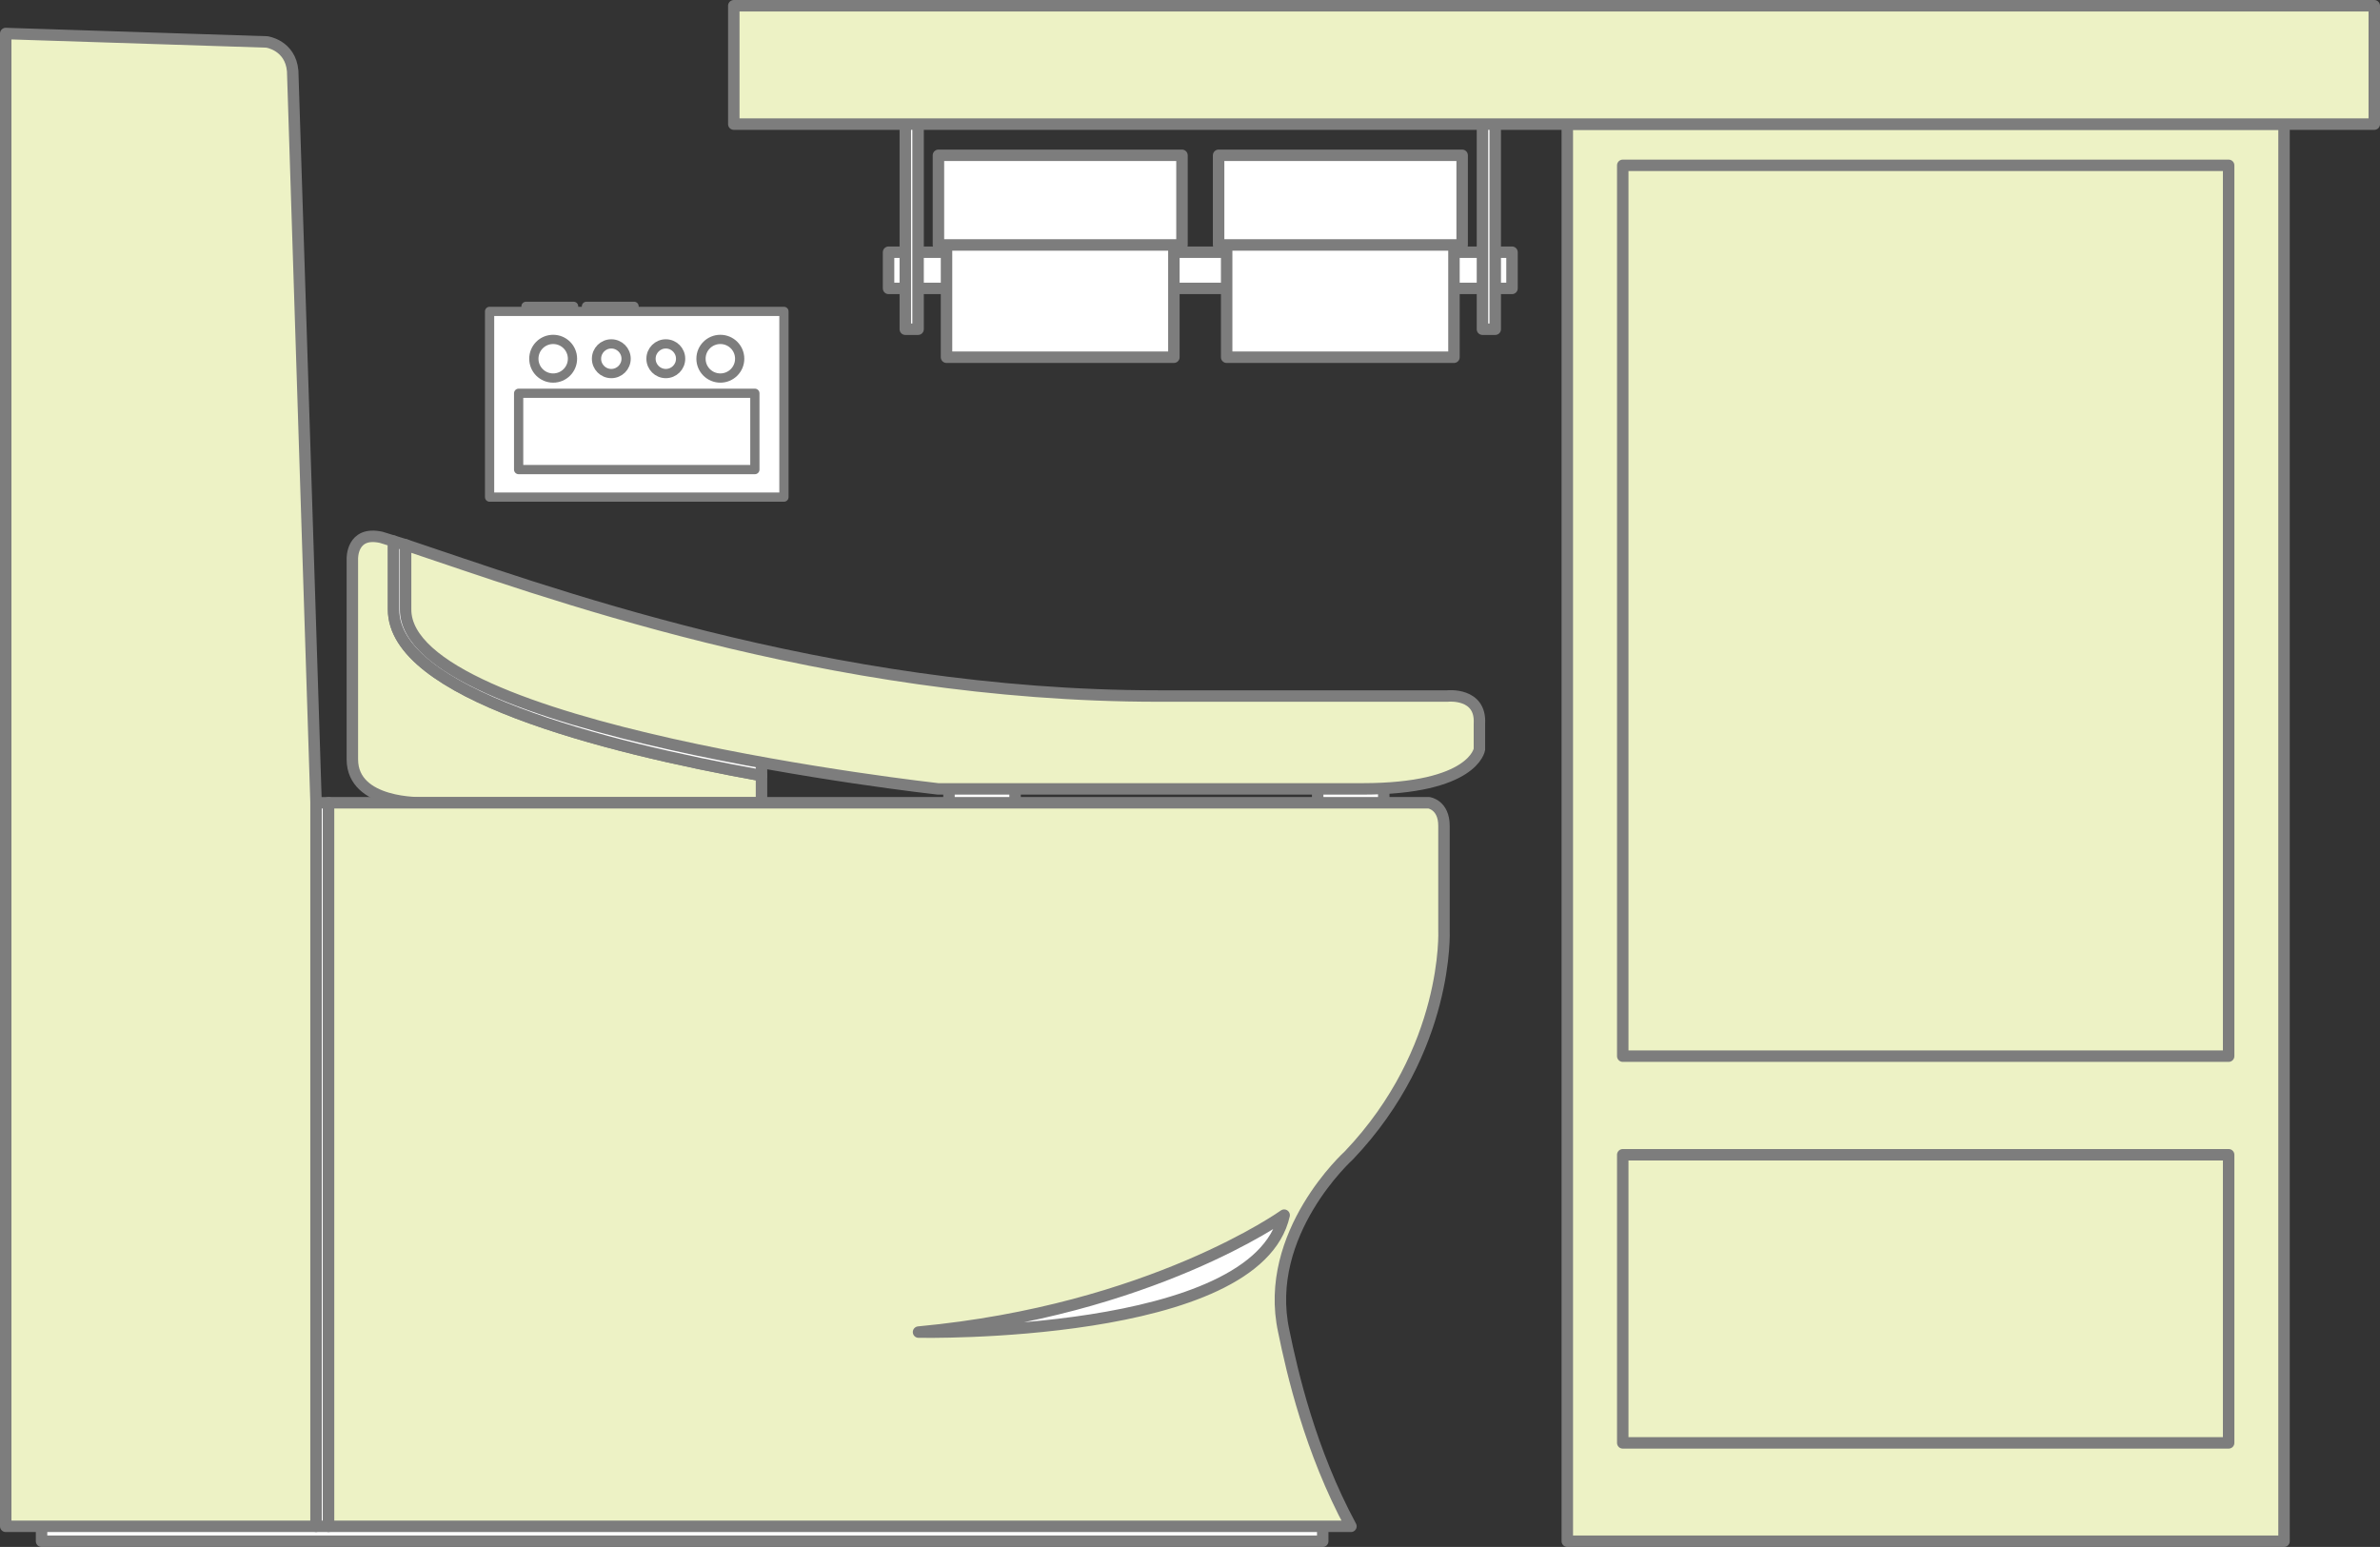 <?xml version="1.0" encoding="UTF-8"?><svg id="_レイヤー_2" xmlns="http://www.w3.org/2000/svg" width="31.796mm" height="20.667mm" viewBox="0 0 90.131 58.583"><rect x="0" y="0" width="90.131" height="58.583" fill="#333333" stroke="none"/><defs><style>.cls-1{stroke-width:.434px;}.cls-1,.cls-2{fill:none;stroke:#7d7d7d;stroke-linecap:round;stroke-linejoin:round;}.cls-3{fill:#fff;}.cls-3,.cls-4{stroke-width:0px;}.cls-2{stroke-width:.35px;}.cls-4{fill:#edf2c5;}</style></defs><g id="_レイヤー_1-2"><rect class="cls-3" x="19.92" y="11.6" width="1.802" height=".189"/><rect class="cls-2" x="19.92" y="11.6" width="1.802" height=".191"/><rect class="cls-3" x="22.209" y="11.6" width="1.803" height=".189"/><rect class="cls-2" x="22.209" y="11.6" width="1.803" height=".191"/><rect class="cls-3" x="18.541" y="11.792" width="11.147" height="7.033"/><rect class="cls-2" x="18.541" y="11.792" width="11.147" height="7.033"/><path class="cls-3" d="M21.68,13.585c0,.404-.328.731-.732.731-.404,0-.731-.327-.731-.731,0-.406.327-.732.731-.732.404,0,.732.326.732.732"/><path class="cls-2" d="M21.68,13.585c0,.404-.328.731-.732.731-.404,0-.731-.327-.731-.731,0-.406.327-.732.731-.732.404,0,.732.326.732.732Z"/><path class="cls-3" d="M23.711,13.585c0,.31-.251.561-.561.561s-.56-.251-.56-.561c0-.311.25-.562.56-.562s.561.251.561.562"/><path class="cls-2" d="M23.711,13.585c0,.31-.251.561-.561.561s-.56-.251-.56-.561c0-.311.25-.562.56-.562s.561.251.561.562Z"/><path class="cls-3" d="M25.775,13.585c0,.31-.25.561-.561.561-.309,0-.56-.251-.56-.561,0-.311.251-.562.56-.562.311,0,.561.251.561.562"/><path class="cls-2" d="M25.775,13.585c0,.31-.25.561-.561.561-.309,0-.56-.251-.56-.561,0-.311.251-.562.56-.562.311,0,.561.251.561.562Z"/><path class="cls-3" d="M28.012,13.585c0,.404-.328.731-.732.731-.405,0-.733-.327-.733-.731,0-.406.328-.732.733-.732.404,0,.732.326.732.732"/><path class="cls-2" d="M28.012,13.585c0,.404-.328.731-.732.731-.405,0-.733-.327-.733-.731,0-.406.328-.732.733-.732.404,0,.732.326.732.732Z"/><rect class="cls-3" x="19.641" y="14.893" width="8.946" height="2.89"/><rect class="cls-2" x="19.641" y="14.893" width="8.946" height="2.89"/><rect class="cls-4" x="59.354" y="4.701" width="27.143" height="53.665"/><rect class="cls-1" x="59.354" y="4.7" width="27.143" height="53.666"/><rect class="cls-4" x="61.454" y="6.261" width="22.945" height="33.735"/><rect class="cls-1" x="61.454" y="6.261" width="22.945" height="33.735"/><rect class="cls-4" x="61.454" y="43.729" width="22.945" height="10.913"/><rect class="cls-1" x="61.454" y="43.731" width="22.945" height="10.911"/><rect class="cls-3" x="33.65" y="9.551" width="23.61" height="1.37"/><rect class="cls-1" x="33.65" y="9.551" width="23.61" height="1.37"/><rect class="cls-3" x="35.845" y="6.945" width="8.61" height="6.583"/><rect class="cls-1" x="35.845" y="6.945" width="8.61" height="6.583"/><rect class="cls-3" x="46.454" y="6.945" width="8.608" height="6.583"/><rect class="cls-1" x="46.454" y="6.945" width="8.608" height="6.583"/><rect class="cls-3" x="34.284" y="4.158" width=".484" height="8.309"/><rect class="cls-1" x="34.284" y="4.158" width=".484" height="8.309"/><rect class="cls-3" x="56.141" y="4.158" width=".484" height="8.309"/><rect class="cls-1" x="56.141" y="4.158" width=".484" height="8.309"/><rect class="cls-3" x="46.149" y="5.881" width="9.223" height="3.395"/><rect class="cls-1" x="46.149" y="5.881" width="9.223" height="3.395"/><rect class="cls-3" x="35.539" y="5.881" width="9.223" height="3.395"/><rect class="cls-1" x="35.539" y="5.881" width="9.223" height="3.395"/><rect class="cls-4" x="27.789" y=".217" width="62.125" height="4.483"/><rect class="cls-1" x="27.789" y=".217" width="62.125" height="4.483"/><rect class="cls-3" x="1.574" y="56.485" width="48.518" height="1.881"/><rect class="cls-1" x="1.574" y="56.485" width="48.518" height="1.881"/><rect class="cls-3" x="49.901" y="29.481" width="2.502" height="1.002"/><rect class="cls-1" x="49.901" y="29.481" width="2.502" height="1.002"/><rect class="cls-3" x="35.938" y="29.481" width="2.502" height="1.002"/><rect class="cls-1" x="35.938" y="29.481" width="2.503" height="1.002"/><path class="cls-4" d="M14.436,20.348l.469.145v2.589c0,3.168,7.88,5.196,13.933,6.287v1.032h-12.855s-2.639.082-2.639-1.646v-7.589s-.037-1.068,1.092-.818"/><path class="cls-1" d="M14.436,20.348l.469.145v2.589c0,3.168,7.88,5.196,13.933,6.287v1.032h-12.855s-2.639.082-2.639-1.646v-7.589s-.037-1.068,1.092-.818Z"/><path class="cls-3" d="M14.904,23.083v-2.59l.456.141,13.478,7.429v1.307c-6.054-1.092-13.934-3.119-13.934-6.287"/><path class="cls-1" d="M14.904,23.083v-2.59l.456.141,13.478,7.429v1.307c-6.054-1.092-13.934-3.119-13.934-6.287Z"/><path class="cls-4" d="M15.36,20.633v2.449c0,4.563,20.167,6.793,20.167,6.793h16.064c4.233,0,4.435-1.502,4.435-1.502v-.972c.067-1.183-1.21-1.043-1.21-1.043h-10.957c-12.601,0-23.494-4.056-28.499-5.725"/><path class="cls-1" d="M15.36,20.633v2.449c0,4.563,20.167,6.793,20.167,6.793h16.064c4.233,0,4.435-1.502,4.435-1.502v-.972c.067-1.183-1.21-1.043-1.21-1.043h-10.957c-12.601,0-23.494-4.056-28.499-5.725Z"/><path class="cls-4" d="M11.084,2.687c-.086-.975-.975-1.099-.975-1.099L.217,1.269v56.532h11.752v-27.4l-.885-27.714Z"/><path class="cls-1" d="M11.084,2.687c-.086-.975-.975-1.099-.975-1.099L.217,1.269v56.532h11.752v-27.4l-.885-27.714Z"/><rect class="cls-3" x="11.969" y="30.4" width=".474" height="27.401"/><rect class="cls-1" x="11.969" y="30.401" width=".474" height="27.4"/><path class="cls-4" d="M51.082,43.754c3.817-4.01,3.602-8.533,3.602-8.533v-3.944c0-.8-.571-.877-.571-.877H12.442v27.401h38.718c-1.544-2.863-2.225-5.83-2.543-7.385-.809-3.712,2.465-6.662,2.465-6.662"/><path class="cls-1" d="M51.082,43.754c3.817-4.01,3.602-8.533,3.602-8.533v-3.944c0-.8-.571-.877-.571-.877H12.442v27.401h38.718c-1.544-2.863-2.225-5.83-2.543-7.385-.809-3.712,2.465-6.662,2.465-6.662Z"/><path class="cls-3" d="M48.631,46.018s-5.029,3.606-13.846,4.428c0,0,12.799.258,13.846-4.428"/><path class="cls-1" d="M48.631,46.018s-5.029,3.606-13.846,4.428c0,0,12.799.258,13.846-4.428Z"/></g></svg>